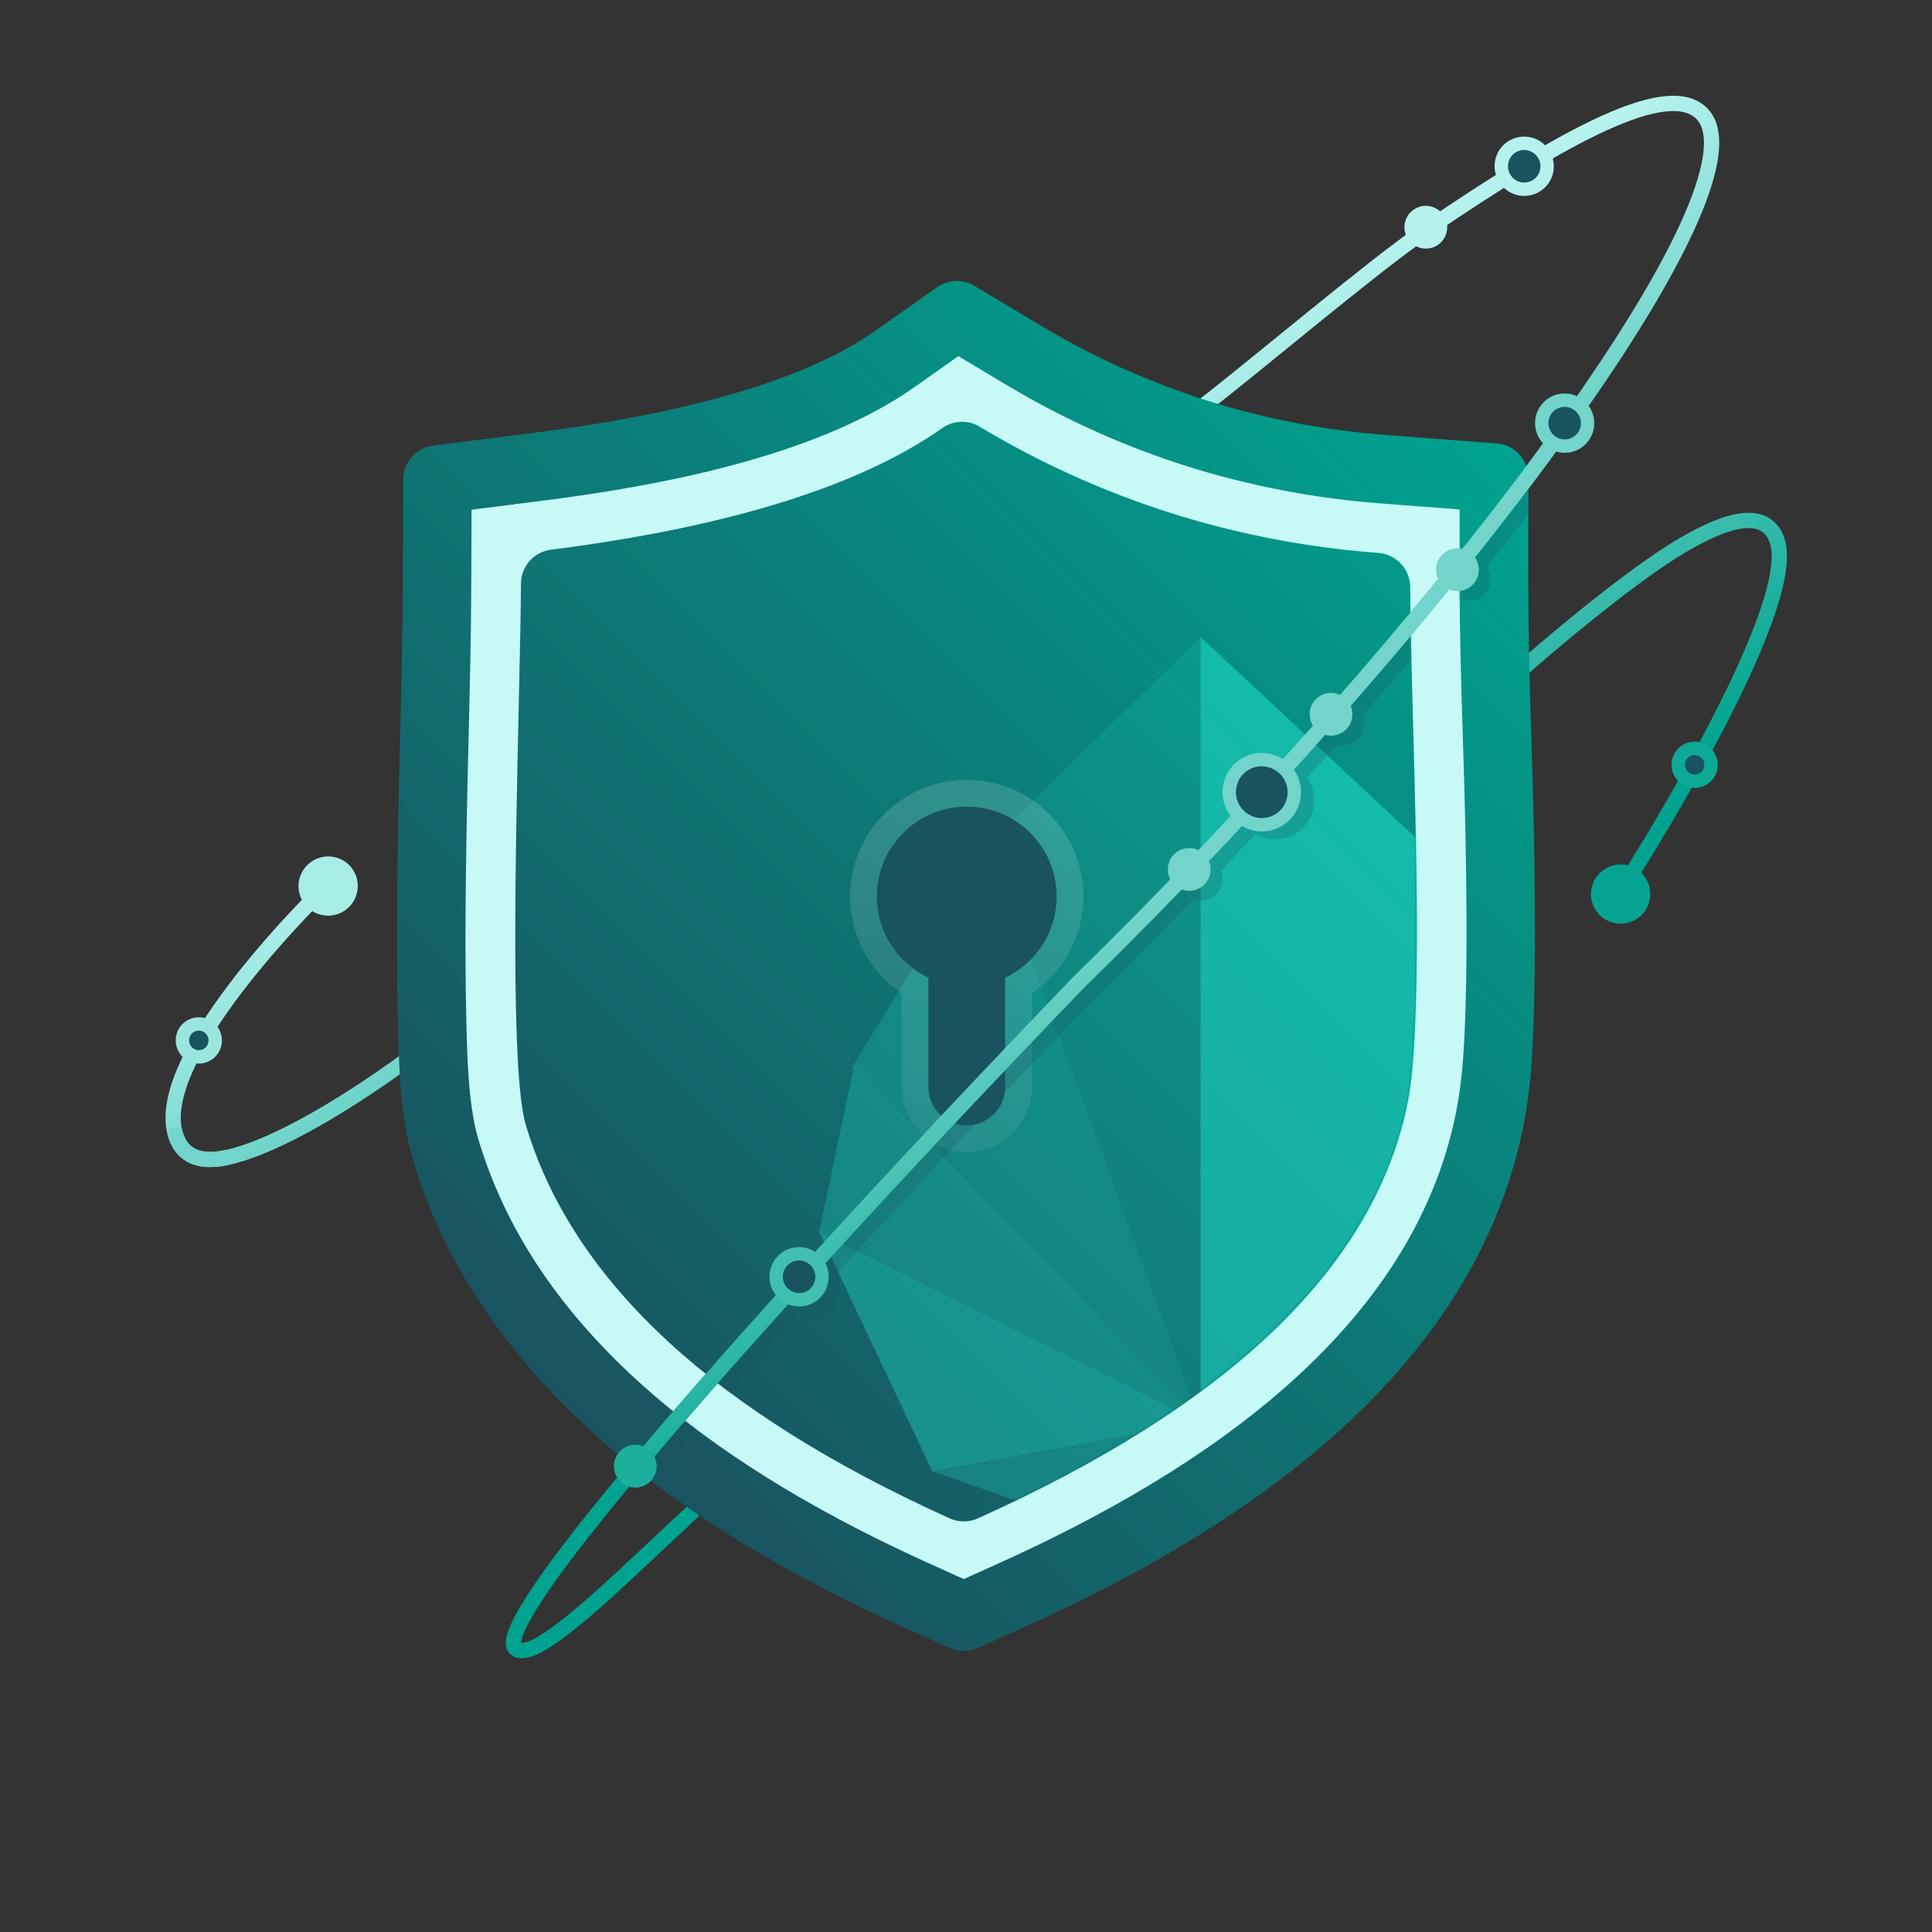 <svg width="722" height="722" viewBox="0 0 722 722" fill="none" xmlns="http://www.w3.org/2000/svg">
<rect x="0" y="0" width="722" height="722" fill="#333333" stroke="none"/>
<path d="M165.754 419.024V182.168L275.879 158.57L360.658 121.861L461.169 167.31L555.562 182.168V405.04L509.239 515.165L366.776 607.81L264.517 561.487L200.714 494.189L165.754 419.024Z" fill="#C7FAF7"/>
<path d="M122.196 330.874C122.196 330.874 56.144 394.157 65.638 424.213C68.172 432.234 74.772 434.678 84.724 432.588C99.844 429.413 124.228 416.351 152.323 395.903M607.032 330.874C607.032 330.874 674.098 226.593 663.889 201.316C659.665 190.857 646.966 192.943 628.308 204.036C613.652 212.751 590.569 231.01 569.781 249.127M449.505 151.829C470.106 135.919 513.397 99.243 532.252 86.409C585.996 49.83 623.388 29.862 635.915 42.389C662.587 69.061 541.587 231.824 403.125 367.075C319.475 453.746 161.167 624.971 197.133 616.508C203.378 615.039 216.359 604.639 234.159 588.002C248.274 574.81 260.556 563.313 260.556 563.313" stroke="url(#paint0_linear_1307_1412)" stroke-width="5.71" stroke-linecap="round"/>
<path fill-rule="evenodd" clip-rule="evenodd" d="M336.735 607.663C298.889 590.563 259.985 568.708 227.235 540.444C193.873 511.661 166.999 476.322 154.105 432.73C149.426 416.915 148.987 395.977 148.652 379.956L148.62 378.468C148.388 367.502 148.329 356.451 148.372 345.368C148.415 334.246 148.557 323.273 148.727 312.362C148.927 299.508 149.227 287.162 149.534 274.82C150.004 255.734 150.474 236.64 150.534 217.98L150.664 179.222C150.664 176.103 151.803 173.092 153.866 170.754C155.93 168.415 158.776 166.91 161.87 166.522L200.299 161.636C220.078 159.121 243.91 155.264 267.106 149.064C289.506 143.077 310.984 134.964 326.731 123.864L350.201 107.331C352.327 105.837 354.856 105.023 357.453 104.998C360.051 104.972 362.596 105.737 364.749 107.19L388.783 121.58C408.411 133.369 429.355 142.815 451.183 149.725C473.04 156.595 495.617 160.915 518.465 162.6L559.265 165.7C562.494 165.941 565.512 167.393 567.714 169.765C569.917 172.138 571.14 175.256 571.14 178.493H571.155V219.414C571.155 239.556 571.719 257.76 572.282 275.945C572.649 287.785 573.015 299.618 573.245 311.899C573.426 321.577 573.571 331.322 573.619 341.206C573.667 351.09 573.619 360.914 573.405 370.662C573.229 378.812 573.01 387.381 572.48 395.241C571.978 403.768 570.928 412.255 569.336 420.647C559.867 467.929 532.842 506.055 498.06 536.88C464.06 567.008 422.789 590.002 383.589 607.68L365.425 615.87C363.77 616.618 361.974 617.005 360.158 617.005C358.341 617.005 356.546 616.618 354.89 615.87L336.732 607.67L336.735 607.663ZM243.986 521.079C274.521 547.426 311.303 568.037 347.27 584.279L360.17 590.104L373.061 584.292C410.372 567.469 449.451 545.766 481.11 517.708C511.983 490.348 535.91 456.797 544.159 415.623C545.547 408.325 546.463 400.944 546.901 393.528C547.466 385.147 547.67 377.399 547.827 370.153C548.036 360.485 548.087 350.871 548.04 341.299C547.993 331.727 547.848 322.033 547.666 312.299C547.45 300.778 547.077 288.715 546.703 276.645C546.09 256.845 545.476 237.024 545.476 219.412V190.381L516.562 188.181C491.738 186.354 467.209 181.664 443.462 174.204C419.734 166.674 396.971 156.387 375.639 143.553L358.161 133.089L341.483 144.838C322.946 157.896 298.683 167.179 273.731 173.847C249.578 180.303 224.451 184.359 203.514 187.021L176.214 190.492L176.122 217.976C176.057 237.333 175.588 256.376 175.122 275.418C174.812 288.018 174.502 300.618 174.315 312.659C174.145 323.626 174.001 334.571 173.96 345.364C173.918 356.192 173.977 367.057 174.208 377.964L174.24 379.452C174.54 393.919 174.94 412.825 178.689 425.503C190.029 463.831 214.054 495.248 243.989 521.076L243.986 521.079ZM205.886 205.429C202.794 205.819 199.95 207.323 197.888 209.661C195.826 211.998 194.687 215.007 194.686 218.124C194.654 227.796 194.303 243.471 193.894 261.783C192.619 318.81 190.781 401.073 196.441 420.205C205.171 449.709 223.021 476.852 249.992 501.634C276.259 525.767 311.232 547.699 354.912 567.429C356.567 568.177 358.363 568.564 360.179 568.564C361.996 568.564 363.791 568.177 365.446 567.429C412.187 546.354 448.862 523.121 475.471 497.729C503.001 471.458 519.862 442.874 526.052 411.976C531.276 385.868 529.335 315.476 527.92 264.203C527.432 246.494 527.011 231.222 527.011 219.413H526.999C526.999 216.176 525.775 213.058 523.573 210.686C521.371 208.313 518.353 206.861 515.124 206.62C488.814 204.676 462.818 199.69 437.655 191.76C412.844 183.887 389.029 173.164 366.687 159.805C364.534 158.358 361.993 157.599 359.399 157.627C356.806 157.654 354.281 158.468 352.159 159.96C336.883 170.721 317.217 179.874 293.159 187.417C268.433 195.17 239.344 201.174 205.891 205.429H205.886ZM300.78 211.899C277.588 219.171 250.711 224.98 220.149 229.326C220.007 238.49 219.755 249.77 219.475 262.285C218.238 317.662 216.452 397.545 221.018 412.985C228.392 437.91 243.835 461.173 267.346 482.774C290.524 504.069 321.469 523.693 360.181 541.646C401.765 522.42 434.308 501.595 457.808 479.17C481.372 456.683 495.724 432.614 500.863 406.963C505.596 383.309 503.707 314.809 502.33 264.908C501.973 251.969 501.649 240.202 501.469 231.137C477.183 228.583 453.215 223.594 429.926 216.246C405.597 208.514 382.157 198.222 359.999 185.543C343.75 195.83 324.011 204.616 300.783 211.9L300.78 211.899ZM300.78 211.899C277.588 219.171 250.711 224.98 220.149 229.326C220.007 238.49 219.755 249.77 219.475 262.285C218.238 317.662 216.452 397.545 221.018 412.985C228.392 437.91 243.835 461.173 267.346 482.774C290.524 504.069 321.469 523.693 360.181 541.646C401.765 522.42 434.308 501.595 457.808 479.17C481.372 456.683 495.724 432.614 500.863 406.963C505.596 383.309 503.707 314.809 502.33 264.908C501.973 251.969 501.649 240.202 501.469 231.137C477.183 228.583 453.215 223.594 429.926 216.246C405.597 208.514 382.157 198.222 359.999 185.543C343.75 195.83 324.011 204.616 300.783 211.9L300.78 211.899Z" fill="url(#paint1_linear_1307_1412)"/>
<g opacity="0.5">
<mask id="mask0_1307_1412" style="mask-type:alpha" maskUnits="userSpaceOnUse" x="192" y="157" width="338" height="412">
<path fill-rule="evenodd" clip-rule="evenodd" d="M205.869 205.335C202.777 205.724 199.933 207.229 197.871 209.566C195.809 211.903 194.67 214.913 194.669 218.03C194.637 227.702 194.286 243.377 193.877 261.689C192.602 318.716 190.764 400.979 196.424 420.111C205.153 449.615 223.004 476.758 249.975 501.54C276.242 525.673 311.215 547.605 354.895 567.335C356.55 568.083 358.346 568.47 360.162 568.47C361.978 568.47 363.774 568.083 365.429 567.335C412.17 546.26 448.845 523.027 475.454 497.635C502.984 471.364 519.844 442.78 526.035 411.882C531.259 385.774 529.318 315.382 527.903 264.109C527.415 246.4 526.994 231.128 526.994 219.319H526.982C526.982 216.081 525.758 212.964 523.556 210.591C521.353 208.219 518.335 206.766 515.107 206.526C488.797 204.582 462.8 199.595 437.638 191.666C412.827 183.792 389.012 173.069 366.67 159.711C364.517 158.264 361.976 157.504 359.382 157.532C356.788 157.56 354.264 158.373 352.142 159.866C336.866 170.627 317.199 179.779 293.142 187.323C268.416 195.076 239.327 201.08 205.874 205.335H205.869Z" fill="url(#paint2_linear_1307_1412)"/>
</mask>
<g mask="url(#mask0_1307_1412)">
<path opacity="0.25" d="M448.64 531.509V238L369.617 315.438L448.64 531.509Z" fill="#20E7CF"/>
<path opacity="0.4" d="M318.659 398.467L448.64 531.509L369.616 315.438L318.659 398.467Z" fill="#20E7CF"/>
<path opacity="0.5" d="M319.149 398.467L306.124 460.331L448.64 531.508L319.149 398.467Z" fill="#20E7CF"/>
<path opacity="0.72" d="M348.453 549.872L306.123 460.331L448.64 531.508L348.453 549.872Z" fill="#20E7CF"/>
<path opacity="0.3" d="M427.412 577.549L448.64 608.316V531.509L427.412 577.549Z" fill="#20E7CF"/>
<path opacity="0.5" d="M348.656 549.872L427.412 577.548L448.64 531.509L348.656 549.872Z" fill="#20E7CF"/>
<path d="M470.584 578.141L448.64 608.315V238L530.932 314.806L583.05 399.841L596.766 460.189L550.133 550.71L470.584 578.141Z" fill="#20E7CF"/>
</g>
</g>
<path d="M394.885 335.032C394.885 316.477 379.843 301.436 361.288 301.436C342.733 301.436 327.691 316.477 327.691 335.032C327.691 348.448 335.575 359.994 346.944 365.38V406.221C346.944 414.142 353.367 420.564 361.288 420.564C369.211 420.564 375.632 414.142 375.632 406.221V365.381C387.001 359.994 394.885 348.448 394.885 335.032Z" fill="#19535F"/>
<path d="M399.885 335.032C399.885 313.716 382.604 296.436 361.288 296.436C339.972 296.436 322.691 313.716 322.691 335.032C322.691 349.308 330.457 361.724 341.944 368.394V406.221C341.944 416.904 350.605 425.564 361.288 425.564C371.973 425.564 380.632 416.903 380.632 406.221V368.396C392.119 361.725 399.885 349.309 399.885 335.032Z" stroke="url(#paint3_linear_1307_1412)" stroke-opacity="0.15" stroke-width="10"/>
<mask id="mask1_1307_1412" style="mask-type:alpha" maskUnits="userSpaceOnUse" x="148" y="104" width="426" height="514">
<path fill-rule="evenodd" clip-rule="evenodd" d="M336.735 607.663C298.889 590.563 259.985 568.708 227.235 540.444C193.873 511.661 166.999 476.322 154.105 432.73C149.426 416.915 148.987 395.977 148.652 379.956L148.62 378.468C148.388 367.502 148.329 356.451 148.372 345.368C148.415 334.246 148.557 323.273 148.727 312.362C148.927 299.508 149.227 287.162 149.534 274.82C150.004 255.734 150.474 236.64 150.534 217.98L150.664 179.222C150.664 176.103 151.803 173.092 153.866 170.754C155.93 168.415 158.776 166.91 161.87 166.522L200.299 161.636C220.078 159.121 243.91 155.264 267.106 149.064C289.506 143.077 310.984 134.964 326.731 123.864L350.201 107.331C352.327 105.837 354.856 105.023 357.453 104.998C360.051 104.972 362.596 105.737 364.749 107.19L388.783 121.58C408.411 133.369 429.355 142.815 451.183 149.725C473.04 156.595 495.617 160.915 518.465 162.6L559.265 165.7C562.494 165.941 565.512 167.393 567.714 169.765C569.917 172.138 571.14 175.256 571.14 178.493H571.155V219.414C571.155 239.556 571.719 257.76 572.282 275.945C572.649 287.785 573.015 299.618 573.245 311.899C573.426 321.577 573.571 331.322 573.619 341.206C573.667 351.09 573.619 360.914 573.405 370.662C573.229 378.812 573.01 387.381 572.48 395.241C571.978 403.768 570.928 412.255 569.336 420.647C559.867 467.929 532.842 506.055 498.06 536.88C464.06 567.008 422.789 590.002 383.589 607.68L365.425 615.87C363.77 616.618 361.974 617.005 360.158 617.005C358.341 617.005 356.546 616.618 354.89 615.87L336.732 607.67L336.735 607.663ZM243.986 521.079C274.521 547.426 311.303 568.037 347.27 584.279L360.17 590.104L373.061 584.292C410.372 567.469 449.451 545.766 481.11 517.708C511.983 490.348 535.91 456.797 544.159 415.623C545.547 408.325 546.463 400.944 546.901 393.528C547.466 385.147 547.67 377.399 547.827 370.153C548.036 360.485 548.087 350.871 548.04 341.299C547.993 331.727 547.848 322.033 547.666 312.299C547.45 300.778 547.077 288.715 546.703 276.645C546.09 256.845 545.476 237.024 545.476 219.412V190.381L516.562 188.181C491.738 186.354 467.209 181.664 443.462 174.204C419.734 166.674 396.971 156.387 375.639 143.553L358.161 133.089L341.483 144.838C322.946 157.896 298.683 167.179 273.731 173.847C249.578 180.303 224.451 184.359 203.514 187.021L176.214 190.492L176.122 217.976C176.057 237.333 175.588 256.376 175.122 275.418C174.812 288.018 174.502 300.618 174.315 312.659C174.145 323.626 174.001 334.571 173.96 345.364C173.918 356.192 173.977 367.057 174.208 377.964L174.24 379.452C174.54 393.919 174.94 412.825 178.689 425.503C190.029 463.831 214.054 495.248 243.989 521.076L243.986 521.079ZM205.886 205.429C202.794 205.819 199.95 207.323 197.888 209.661C195.826 211.998 194.687 215.007 194.686 218.124C194.654 227.796 194.303 243.471 193.894 261.783C192.619 318.81 190.781 401.073 196.441 420.205C205.171 449.709 223.021 476.852 249.992 501.634C276.259 525.767 311.232 547.699 354.912 567.429C356.567 568.177 358.363 568.564 360.179 568.564C361.996 568.564 363.791 568.177 365.446 567.429C412.187 546.354 448.862 523.121 475.471 497.729C503.001 471.458 519.862 442.874 526.052 411.976C531.276 385.868 529.335 315.476 527.92 264.203C527.432 246.494 527.011 231.222 527.011 219.413H526.999C526.999 216.176 525.775 213.058 523.573 210.686C521.371 208.313 518.353 206.861 515.124 206.62C488.814 204.676 462.818 199.69 437.655 191.76C412.844 183.887 389.029 173.164 366.687 159.805C364.534 158.358 361.993 157.599 359.399 157.627C356.806 157.654 354.281 158.468 352.159 159.96C336.883 170.721 317.217 179.874 293.159 187.417C268.433 195.17 239.344 201.174 205.891 205.429H205.886ZM300.78 211.899C277.588 219.171 250.711 224.98 220.149 229.326C220.007 238.49 219.755 249.77 219.475 262.285C218.238 317.662 216.452 397.545 221.018 412.985C228.392 437.91 243.835 461.173 267.346 482.774C290.524 504.069 321.469 523.693 360.181 541.646C401.765 522.42 434.308 501.595 457.808 479.17C481.372 456.683 495.724 432.614 500.863 406.963C505.596 383.309 503.707 314.809 502.33 264.908C501.973 251.969 501.649 240.202 501.469 231.137C477.183 228.583 453.215 223.594 429.926 216.246C405.597 208.514 382.157 198.222 359.999 185.543C343.75 195.83 324.011 204.616 300.783 211.9L300.78 211.899ZM300.78 211.899C277.588 219.171 250.711 224.98 220.149 229.326C220.007 238.49 219.755 249.77 219.475 262.285C218.238 317.662 216.452 397.545 221.018 412.985C228.392 437.91 243.835 461.173 267.346 482.774C290.524 504.069 321.469 523.693 360.181 541.646C401.765 522.42 434.308 501.595 457.808 479.17C481.372 456.683 495.724 432.614 500.863 406.963C505.596 383.309 503.707 314.809 502.33 264.908C501.973 251.969 501.649 240.202 501.469 231.137C477.183 228.583 453.215 223.594 429.926 216.246C405.597 208.514 382.157 198.222 359.999 185.543C343.75 195.83 324.011 204.616 300.783 211.9L300.78 211.899Z" fill="url(#paint4_linear_1307_1412)"/>
</mask>
<g mask="url(#mask1_1307_1412)">
<g opacity="0.25">
<path d="M70.051 427.8C72.585 435.821 79.185 438.266 89.137 436.176M241.721 552.123C288.116 496.731 359.922 419.998 407.538 370.663C474.509 305.244 537.395 233.39 581.463 173.611" stroke="#19535F" stroke-width="5.71" stroke-linecap="round"/>
<ellipse cx="549.064" cy="216.504" rx="8" ry="7.979" transform="rotate(-120 549.064 216.504)" fill="#19535F"/>
<ellipse cx="501.822" cy="270.504" rx="8" ry="7.979" transform="rotate(-120 501.822 270.504)" fill="#19535F"/>
<ellipse cx="448.822" cy="328.504" rx="8" ry="7.979" transform="rotate(-120 448.822 328.504)" fill="#19535F"/>
<ellipse cx="241.822" cy="551.504" rx="8" ry="7.979" transform="rotate(-120 241.822 551.504)" fill="#19535F"/>
<path d="M298.741 473.282C302.83 470.921 308.074 472.327 310.449 476.44C312.824 480.554 311.419 485.798 307.33 488.158C303.241 490.519 297.997 489.114 295.622 485C293.248 480.887 294.652 475.642 298.741 473.282Z" fill="#19535F" stroke="#19535F" stroke-width="5"/>
<path d="M470.435 288.489C476.239 285.137 483.679 287.134 487.047 292.968C490.415 298.802 488.425 306.243 482.62 309.595C476.816 312.946 469.376 310.949 466.008 305.115C462.64 299.282 464.63 291.84 470.435 288.489Z" fill="#19535F" stroke="#19535F" stroke-width="5"/>
</g>
</g>
<path d="M65.639 424.213C68.173 432.234 74.773 434.679 84.725 432.589M237.308 548.537C283.704 493.144 355.51 416.411 403.126 367.076C470.097 301.657 532.983 229.803 577.05 170.024L580.159 165.63" stroke="url(#paint5_linear_1307_1412)" stroke-width="5.71" stroke-linecap="round"/>
<ellipse cx="544.652" cy="212.917" rx="8" ry="7.979" transform="rotate(-120 544.652 212.917)" fill="#72D4CA"/>
<ellipse cx="497.41" cy="266.917" rx="8" ry="7.979" transform="rotate(-120 497.41 266.917)" fill="#72D4CA"/>
<ellipse cx="444.41" cy="324.917" rx="8" ry="7.979" transform="rotate(-120 444.41 324.917)" fill="#72D4CA"/>
<ellipse cx="237.41" cy="547.917" rx="8" ry="7.979" transform="rotate(-120 237.41 547.917)" fill="#1DAF9E"/>
<ellipse cx="532.836" cy="84.917" rx="8" ry="7.979" transform="rotate(-120 532.836 84.917)" fill="#B5F2ED"/>
<path d="M294.329 469.695C298.418 467.334 303.662 468.74 306.037 472.853C308.412 476.967 307.007 482.211 302.918 484.572C298.829 486.932 293.585 485.527 291.21 481.413C288.835 477.3 290.24 472.055 294.329 469.695Z" fill="#19535F" stroke="#41BFB1" stroke-width="5"/>
<path d="M465.435 285.488C471.239 282.137 478.679 284.134 482.047 289.967C485.415 295.801 483.425 303.243 477.62 306.594C471.816 309.945 464.376 307.948 461.008 302.114C457.64 296.281 459.63 288.839 465.435 285.488Z" fill="#19535F" stroke="#72D4CA" stroke-width="5"/>
<path d="M580.43 150.695C584.519 148.334 589.763 149.74 592.138 153.853C594.513 157.967 593.108 163.211 589.019 165.572C584.931 167.933 579.687 166.527 577.312 162.413C574.937 158.3 576.341 153.056 580.43 150.695Z" fill="#19535F" stroke="#72D4CA" stroke-width="5"/>
<path d="M630.223 280.48C633.15 278.79 636.907 279.795 638.609 282.744C640.311 285.692 639.303 289.448 636.377 291.138C633.45 292.828 629.693 291.823 627.991 288.874C626.289 285.926 627.297 282.17 630.223 280.48Z" fill="#19535F" stroke="#0EA996" stroke-width="5"/>
<path d="M71.224 383.48C74.151 381.79 77.908 382.795 79.61 385.744C81.312 388.692 80.304 392.448 77.377 394.138C74.451 395.828 70.694 394.823 68.992 391.874C67.289 388.926 68.297 385.17 71.224 383.48Z" fill="#19535F" stroke="#9AE6DF" stroke-width="5"/>
<path d="M565.308 54.695C569.397 52.334 574.641 53.74 577.016 57.853C579.391 61.967 577.986 67.211 573.897 69.572C569.808 71.933 564.564 70.527 562.19 66.413C559.815 62.3 561.219 57.056 565.308 54.695Z" fill="#19535F" stroke="#B5F2ED" stroke-width="5"/>
<ellipse cx="605.634" cy="334.123" rx="11.089" ry="11.06" transform="rotate(150 605.634 334.123)" fill="#04A491"/>
<ellipse cx="122.634" cy="331.123" rx="11.089" ry="11.06" transform="rotate(150 122.634 331.123)" fill="#A9EDE7"/>
<defs>
<linearGradient id="paint0_linear_1307_1412" x1="269.032" y1="183.996" x2="400.998" y2="415.284" gradientUnits="userSpaceOnUse">
<stop offset="0.08" stop-color="#C7FAF7"/>
<stop offset="1" stop-color="#00A38F"/>
</linearGradient>
<linearGradient id="paint1_linear_1307_1412" x1="182.884" y1="497.256" x2="539.053" y2="141.087" gradientUnits="userSpaceOnUse">
<stop stop-color="#19535F"/>
<stop offset="1" stop-color="#00A38F"/>
</linearGradient>
<linearGradient id="paint2_linear_1307_1412" x1="182.867" y1="497.161" x2="539.036" y2="140.992" gradientUnits="userSpaceOnUse">
<stop stop-color="#19535F"/>
<stop offset="1" stop-color="#00A38F"/>
</linearGradient>
<linearGradient id="paint3_linear_1307_1412" x1="361.288" y1="301.436" x2="361.288" y2="420.564" gradientUnits="userSpaceOnUse">
<stop stop-color="white"/>
<stop offset="1" stop-color="white" stop-opacity="0.5"/>
</linearGradient>
<linearGradient id="paint4_linear_1307_1412" x1="182.884" y1="497.256" x2="539.053" y2="141.087" gradientUnits="userSpaceOnUse">
<stop stop-color="#19535F"/>
<stop offset="1" stop-color="#00A38F"/>
</linearGradient>
<linearGradient id="paint5_linear_1307_1412" x1="269.032" y1="183.996" x2="427.986" y2="480.577" gradientUnits="userSpaceOnUse">
<stop offset="0.63" stop-color="#72D4CA"/>
<stop offset="1" stop-color="#00A38F"/>
</linearGradient>
</defs>
</svg>
